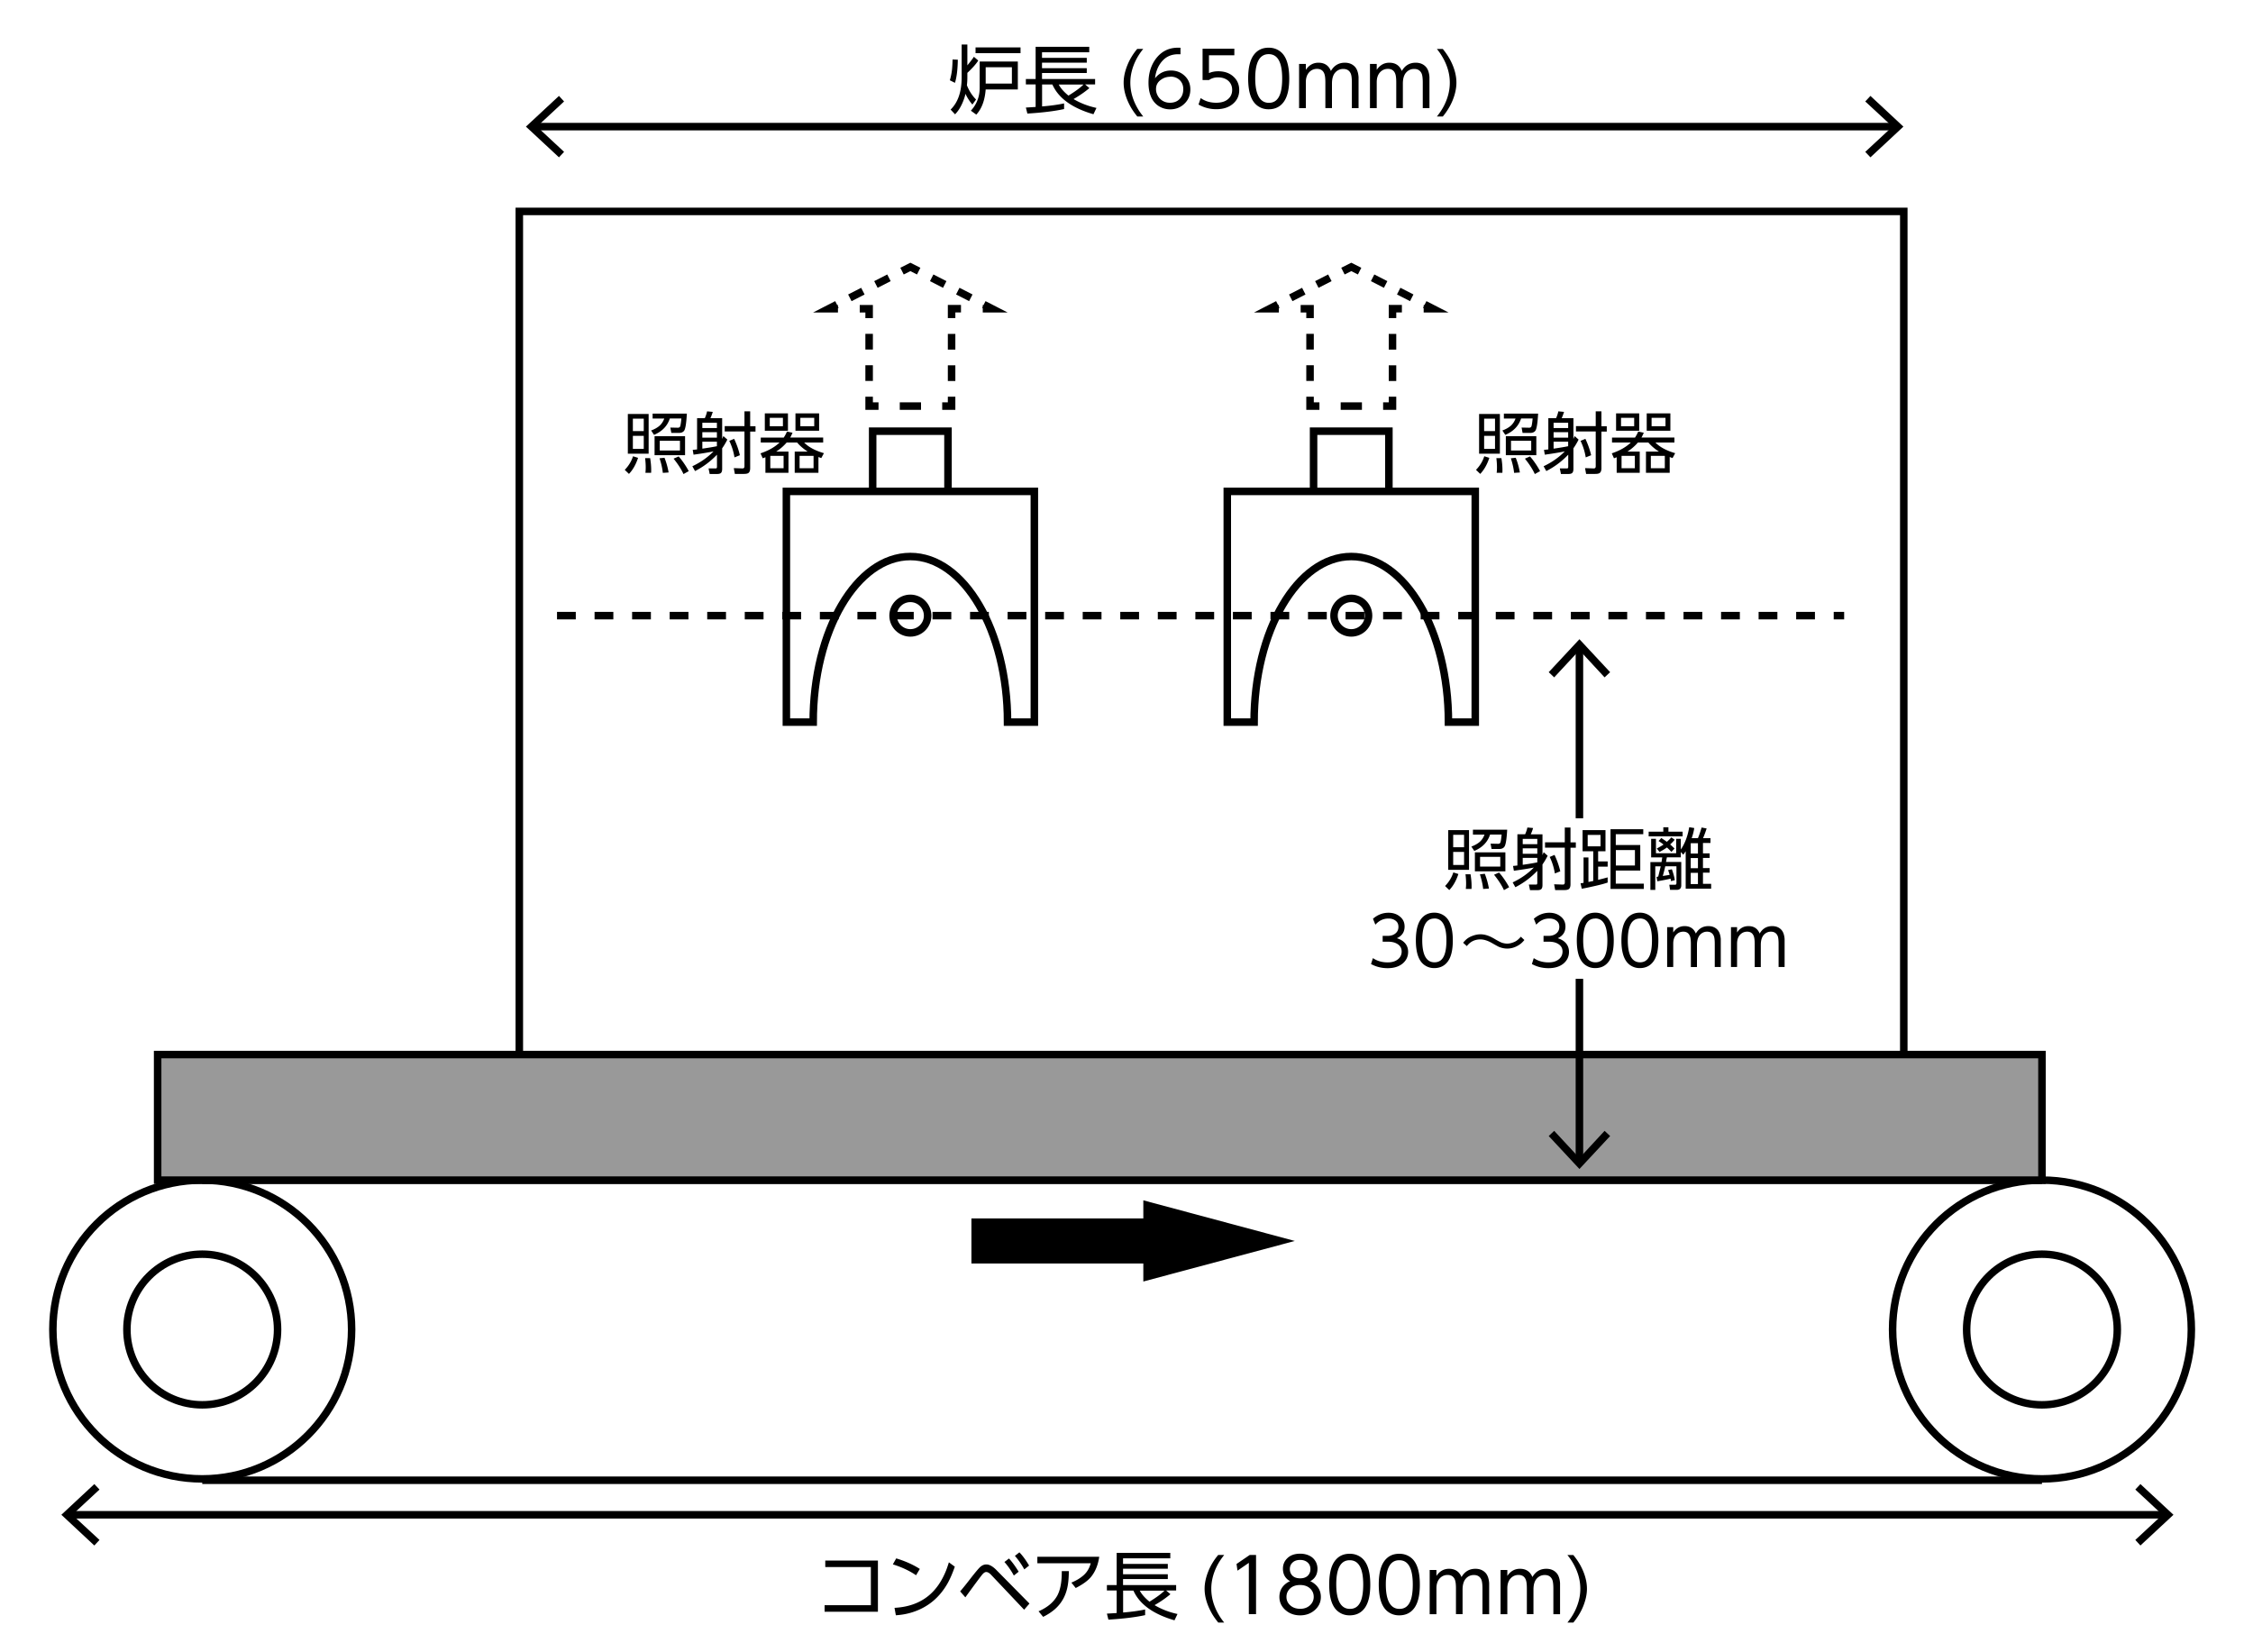 <svg xmlns="http://www.w3.org/2000/svg" id="a" viewBox="0 0 300 220"><defs><style>.b{stroke-dasharray:2.09 2.09}.b,.d,.e,.f{stroke:#000;stroke-miterlimit:10;fill:none}.d{stroke-dasharray:1.95 1.95}.e{stroke-dasharray:2.83 2.83}</style></defs><path d="M0 0h300v220H0z" style="fill:#fff"/><circle cx="26.93" cy="177.02" r="19.89" class="f"/><circle cx="26.93" cy="177.02" r="10.03" class="f"/><circle cx="271.9" cy="177.02" r="19.89" class="f"/><circle cx="271.9" cy="177.02" r="10.03" class="f"/><path d="M26.93 157.13H271.9M26.93 197.09H271.9M134.16 96.15h3.57V65.43h-33.02v30.72h3.57c0-12.18 5.79-22.05 12.94-22.05s12.94 9.87 12.94 22.05ZM116.2 57.41h10.03v8.02H116.2z" class="f"/><circle cx="121.22" cy="81.97" r="2.3" class="f"/><path d="M69.15 140.41V28.15H253.5v112.26M71.12 16.86h181.25" class="f"/><path d="m74.43 20.95.68-.73-3.61-3.36 3.61-3.35-.68-.74-4.4 4.09 4.4 4.09zM249.06 20.95l-.69-.73 3.62-3.36-3.62-3.35.69-.74 4.39 4.09-4.39 4.09z"/><path d="M9.25 201.69h279.08" class="f"/><path d="m12.56 205.78.69-.74-3.62-3.35 3.62-3.36-.69-.73-4.39 4.09 4.39 4.09zM285.01 205.78l-.68-.74 3.61-3.35-3.61-3.36.68-.73 4.4 4.09-4.4 4.09z"/><path d="M20.99 140.41H271.9v16.72H20.99z" style="fill:#999;stroke:#000;stroke-miterlimit:10"/><path d="M210.31 130.33v24.24" class="f"/><path d="m206.22 151.26.73-.69 3.36 3.62 3.35-3.62.74.69-4.09 4.39-4.09-4.39z"/><path d="M210.31 86.19v22.76" class="f"/><path d="m206.22 89.5.73.69 3.36-3.62 3.35 3.62.74-.69-4.09-4.39-4.09 4.39z"/><path d="M129.35 165.23h26.58" style="stroke-width:6px;fill:none;stroke:#000;stroke-miterlimit:10"/><path d="m152.24 170.63 20.17-5.4-20.17-5.41v10.81z"/><path d="M126.71 42.35V41.1h1.25M130.86 41.11h1.25l-1.11-.57" class="f"/><path d="m129.27 39.65-6.07-3.1" class="d"/><path d="m122.33 36.1-1.11-.56-1.11.56" class="f"/><path d="m118.37 36.99-6.06 3.1" class="d"/><path d="m111.44 40.54-1.11.57h1.25M114.48 41.11h1.25v1.25" class="f"/><path d="M115.73 44.45v7.33" class="b"/><path d="M115.73 52.82v1.25h1.25" class="f"/><path d="M119.81 54.07h4.24" class="e"/><path d="M125.46 54.07h1.25v-1.25" class="f"/><path d="M126.71 50.73V43.4" class="b"/><path d="M192.87 96.15h3.57V65.43h-33.02v30.72h3.57c0-12.18 5.79-22.05 12.94-22.05s12.94 9.87 12.94 22.05ZM174.91 57.41h10.03v8.02h-10.03z" class="f"/><circle cx="179.93" cy="81.97" r="2.3" class="f"/><path d="M185.42 42.35V41.1h1.25M189.57 41.11h1.25l-1.11-.57" class="f"/><path d="m187.98 39.65-6.07-3.1" class="d"/><path d="m181.04 36.1-1.11-.56-1.11.56" class="f"/><path d="m177.08 36.99-6.06 3.1" class="d"/><path d="m170.15 40.54-1.11.57h1.25M173.19 41.11h1.25v1.25" class="f"/><path d="M174.44 44.45v7.33" class="b"/><path d="M174.44 52.82v1.25h1.25" class="f"/><path d="M178.52 54.07h4.24" class="e"/><path d="M184.17 54.07h1.25v-1.25" class="f"/><path d="M185.42 50.73V43.4" class="b"/><path d="M74.17 81.97h171.39" style="stroke-dasharray:2.5;fill:none;stroke:#000;stroke-miterlimit:10"/><path d="M127.54 7.94c-.02 1.32-.15 2.35-.38 3.09l-.68-.34c.14-.49.24-.98.29-1.46.03-.32.06-.76.07-1.31l.7.03Zm1.27 1.78v.56c0 .38-.02.73-.06 1.07.29.74.69 1.37 1.22 1.9l-.49.67c-.38-.44-.69-.92-.92-1.43-.08.38-.22.8-.42 1.25-.26.59-.58 1.09-.97 1.48l-.59-.63c.98-.95 1.47-2.38 1.47-4.28V5.93h.76V8.7c.42-.51.71-.89.87-1.14l.58.5c-.28.45-.76.99-1.45 1.64Zm6.72-1.52v3.71h-4.28c-.11 1.44-.52 2.56-1.25 3.35l-.72-.52c.78-.86 1.17-1.87 1.17-3.04V8.19h5.07Zm.36-1.89v.77h-5.99v-.77h5.99Zm-1.15 2.64h-3.49v2.18h3.49V8.95ZM144.51 11.26l.55.47c-.59.5-1.3.99-2.11 1.46.92.55 1.94.94 3.05 1.18l-.4.84c-2.84-.82-4.66-2.14-5.47-3.96h-1.37v2.92c1.14-.09 2.11-.23 2.93-.4v.75c-1.27.28-2.9.48-4.89.6l-.2-.8c.55-.03.99-.06 1.3-.08v-3h-1.3v-.72h1.3V6.23h7.14v.73h-6.29v.74h5.96v.64h-5.96v.74h5.96v.64h-5.96v.8h7.07v.72h-1.32Zm-.24 0h-3.29c.24.47.67.96 1.29 1.47.9-.55 1.57-1.04 2-1.47ZM151.44 6.51h.79c-.39.48-.71.97-.96 1.46-.51 1.02-.76 2.03-.76 3.04 0 1.17.33 2.33 1 3.47.19.33.43.67.72 1.03h-.79c-.37-.45-.68-.9-.93-1.35-.59-1.09-.89-2.14-.89-3.15 0-.72.16-1.48.48-2.29.31-.78.75-1.52 1.33-2.21ZM157.19 7.22h-.3c-.84 0-1.52.27-2.05.82-.58.61-.93 1.41-1.04 2.38.55-.69 1.26-1.03 2.12-1.03.71 0 1.31.23 1.8.68.52.48.78 1.09.78 1.84s-.26 1.39-.78 1.89c-.51.5-1.15.76-1.9.76-.57 0-1.09-.15-1.57-.46a2.72 2.72 0 0 1-1.03-1.33c-.2-.52-.29-1.1-.29-1.75 0-1.16.28-2.16.84-3 .75-1.11 1.78-1.67 3.09-1.67.09 0 .2 0 .33.01v.85Zm-1.36 3c-.46 0-.87.13-1.23.39-.45.31-.67.73-.67 1.25 0 .32.08.61.23.89.15.27.35.48.6.64.31.2.65.29 1.03.29.52 0 .95-.16 1.27-.48.33-.33.5-.77.5-1.33 0-.47-.14-.85-.43-1.16-.33-.34-.76-.51-1.29-.51ZM164.36 6.51v.85h-3.38v2.37c.38-.16.79-.24 1.23-.24.79 0 1.44.21 1.95.64.57.48.85 1.1.85 1.86s-.27 1.33-.81 1.81c-.56.49-1.3.74-2.24.74-.85 0-1.64-.21-2.37-.62l.29-.86c.59.42 1.28.62 2.06.62.7 0 1.24-.17 1.61-.51.35-.31.52-.71.52-1.21s-.19-.93-.56-1.24c-.35-.28-.8-.42-1.34-.42-.45 0-.85.12-1.19.36h-.85V6.49h4.25ZM168.93 6.35c.54 0 1.02.14 1.44.43.87.59 1.3 1.81 1.3 3.68 0 1.36-.23 2.38-.7 3.06-.48.69-1.16 1.03-2.06 1.03-.52 0-.99-.14-1.41-.43-.87-.59-1.3-1.81-1.3-3.67 0-1.37.23-2.39.7-3.07.48-.69 1.15-1.03 2.03-1.03Zm0 .86c-1.19 0-1.79 1.07-1.79 3.21s.61 3.27 1.82 3.27 1.77-1.08 1.77-3.24-.6-3.24-1.79-3.24ZM177.38 14.39h-.9v-3.4c0-.53-.04-.91-.13-1.15-.16-.45-.49-.67-.98-.67-.43 0-.79.16-1.07.48-.28.32-.42.75-.42 1.3v3.45h-.9V8.51h.9v.79c.42-.63.98-.95 1.68-.95.81 0 1.36.37 1.66 1.1.42-.73 1.04-1.1 1.85-1.1.59 0 1.05.2 1.39.59.25.3.4.74.44 1.32V14.4h-.89v-3.39c0-.58-.05-.97-.14-1.19-.18-.43-.51-.64-1.01-.64-.39 0-.73.14-1.01.42-.33.33-.49.84-.49 1.53v3.27ZM186.82 14.39h-.9v-3.4c0-.53-.04-.91-.13-1.15-.16-.45-.49-.67-.98-.67-.43 0-.79.16-1.07.48-.28.32-.42.75-.42 1.3v3.45h-.9V8.51h.9v.79c.42-.63.98-.95 1.68-.95.81 0 1.36.37 1.66 1.1.42-.73 1.04-1.1 1.85-1.1.59 0 1.05.2 1.39.59.25.3.4.74.44 1.32V14.4h-.89v-3.39c0-.58-.05-.97-.14-1.19-.18-.43-.51-.64-1.01-.64-.39 0-.73.14-1.01.42-.33.33-.49.84-.49 1.53v3.27ZM192.11 6.51c.37.45.68.9.93 1.35.59 1.08.89 2.13.89 3.15 0 .72-.16 1.48-.48 2.29-.31.78-.76 1.52-1.33 2.21h-.79c.39-.48.71-.97.96-1.46.51-1.02.76-2.03.76-3.03 0-1.18-.33-2.33-1-3.47a8.12 8.12 0 0 0-.72-1.03h.79ZM198.31 60.97c-.29.88-.69 1.59-1.21 2.13l-.56-.54c.52-.54.89-1.14 1.1-1.81l.67.21Zm-1.36-5.85h2.77v5.29h-2.77v-5.29Zm2.12.62h-1.45v1.66h1.45v-1.66Zm0 2.29h-1.45v1.74h1.45v-1.74Zm.85 2.97c.09.54.14 1.07.14 1.57 0 .11 0 .24-.01.38h-.76c.03-.23.04-.47.04-.72 0-.41-.03-.82-.08-1.23h.67Zm.33-5.28v-.65h4.56c-.07 1.27-.19 2.02-.36 2.27-.14.2-.37.3-.68.3h-1.03l-.13-.71.99.02c.14 0 .24-.04.3-.14.06-.11.12-.47.18-1.09h-1.54c-.32 1-1.02 1.72-2.1 2.18l-.39-.58c.43-.16.79-.36 1.07-.59.3-.25.53-.59.68-1h-1.54Zm4.32 2.36v2.53h-4.06v-2.53h4.06Zm-2.74 2.87c.25.62.43 1.28.55 1.96l-.77.05c-.06-.6-.21-1.25-.43-1.94l.65-.07Zm2.06-2.26h-2.69v1.29h2.69v-1.29Zm-.17 2.08c.23.25.47.56.73.94.26.38.46.72.62 1.02l-.7.39c-.28-.62-.72-1.31-1.32-2.05l.66-.29ZM208.35 60.1c-.55.12-1.44.27-2.65.44l-.11-.64c.2-.02.4-.04.58-.06v-4.16h1.03c.14-.31.24-.61.3-.91l.76.07c-.08.28-.19.56-.31.84h1.56v2.76c.04-.09.1-.22.16-.38l.53.47c-.21.42-.44.81-.69 1.16v2.73c0 .26-.05.44-.15.54-.09.1-.27.15-.53.15h-.98l-.15-.74h.87c.08 0 .15 0 .18-.02.04-.03.07-.09.07-.19v-1.62c-.85.89-1.82 1.62-2.92 2.18l-.36-.64c1.1-.52 2.04-1.18 2.81-1.97Zm.46-3.81h-1.94v.7h1.94v-.7Zm0 1.25h-1.94v.73h1.94v-.73Zm0 1.88v-.61h-1.94v.92h.04c.84-.12 1.48-.23 1.9-.32Zm3.69-4.65h.74v1.98h.71v.71h-.71v4.86c0 .29-.06.5-.19.62-.11.11-.32.16-.65.16h-1.2l-.14-.77 1.14.04h.03c.17 0 .25-.1.25-.29v-4.63h-2.63v-.71h2.63v-1.98Zm-1.4 3.65c.35.74.6 1.46.77 2.19l-.72.29a7.96 7.96 0 0 0-.69-2.2l.64-.27ZM216.7 60.13h1.64v2.82h-3.07v-2.07c-.09.04-.21.08-.36.14l-.29-.66c1.07-.36 1.91-.84 2.53-1.44h-2.5v-.66h3.06c.16-.23.3-.5.43-.8l.74.16c-.11.25-.21.47-.31.64h4.39v.66h-2.53c.56.59 1.43 1.07 2.63 1.42l-.35.65c-.18-.06-.3-.11-.38-.14v2.1h-3.16v-2.82h1.73c-.56-.36-1.03-.76-1.41-1.21h-1.39c-.39.45-.85.86-1.4 1.21Zm-1.51-5.09h3.08v2.31h-3.08v-2.31Zm2.41.59h-1.75v1.12h1.75v-1.12Zm.09 5.07h-1.77v1.64h1.77V60.7Zm1.58-5.66h3.15v2.31h-3.15v-2.31Zm2.41 5.66h-1.86v1.64h1.86V60.7Zm.09-5.07h-1.85v1.12h1.85v-1.12ZM84.96 60.97c-.29.88-.69 1.59-1.21 2.13l-.56-.54c.52-.54.89-1.14 1.1-1.81l.67.21Zm-1.36-5.85h2.77v5.29H83.6v-5.29Zm2.12.62h-1.45v1.66h1.45v-1.66Zm0 2.29h-1.45v1.74h1.45v-1.74Zm.85 2.97c.09.54.14 1.07.14 1.57 0 .11 0 .24-.01.38h-.76c.03-.23.04-.47.04-.72 0-.41-.03-.82-.08-1.23h.67Zm.33-5.28v-.65h4.56c-.07 1.27-.19 2.02-.36 2.27-.14.2-.37.3-.68.3h-1.03l-.13-.71.99.02c.14 0 .24-.04.3-.14.06-.11.12-.47.18-1.09h-1.54c-.32 1-1.02 1.72-2.1 2.18l-.39-.58c.43-.16.79-.36 1.07-.59.3-.25.53-.59.68-1h-1.54Zm4.32 2.36v2.53h-4.06v-2.53h4.06Zm-2.74 2.87c.25.62.43 1.28.55 1.96l-.77.05a9.05 9.05 0 0 0-.44-1.94l.65-.07Zm2.06-2.26h-2.69v1.29h2.69v-1.29Zm-.18 2.08c.23.25.47.56.73.94.26.38.46.72.62 1.02l-.7.39c-.28-.62-.72-1.31-1.32-2.05l.66-.29ZM95 60.1c-.55.12-1.44.27-2.65.44l-.11-.64c.2-.02.4-.04.58-.06v-4.16h1.03c.14-.31.24-.61.3-.91l.76.07c-.08.28-.19.56-.31.84h1.56v2.76c.04-.09.1-.22.16-.38l.53.47c-.21.42-.44.81-.69 1.16v2.73c0 .26-.05.44-.15.54-.09.1-.27.15-.53.15h-.98l-.15-.74h.87c.08 0 .15 0 .18-.02.04-.03.07-.09.07-.19v-1.62c-.85.89-1.82 1.62-2.92 2.18l-.36-.64c1.1-.52 2.04-1.18 2.81-1.97Zm.46-3.81h-1.94v.7h1.94v-.7Zm0 1.25h-1.94v.73h1.94v-.73Zm0 1.88v-.61h-1.94v.92h.04c.84-.12 1.48-.23 1.9-.32Zm3.69-4.65h.74v1.98h.71v.71h-.71v4.86c0 .29-.06.5-.19.62-.11.11-.32.16-.65.16h-1.2l-.14-.77 1.14.04h.03c.17 0 .25-.1.25-.29v-4.63H96.5v-.71h2.63v-1.98Zm-1.4 3.65c.35.74.6 1.46.77 2.19l-.72.29a7.96 7.96 0 0 0-.69-2.2l.64-.27ZM103.35 60.13h1.64v2.82h-3.07v-2.07c-.09.04-.21.08-.36.14l-.29-.66c1.07-.36 1.91-.84 2.53-1.44h-2.5v-.66h3.06c.16-.23.3-.5.43-.8l.74.16c-.11.25-.21.47-.31.64h4.39v.66h-2.53c.56.59 1.43 1.07 2.63 1.42l-.35.65c-.18-.06-.3-.11-.38-.14v2.1h-3.16v-2.82h1.73c-.56-.36-1.03-.76-1.41-1.21h-1.39c-.39.45-.85.86-1.4 1.21Zm-1.51-5.09h3.08v2.31h-3.08v-2.31Zm2.41.59h-1.75v1.12h1.75v-1.12Zm.09 5.07h-1.77v1.64h1.77V60.7Zm1.58-5.66h3.15v2.31h-3.15v-2.31Zm2.41 5.66h-1.86v1.64h1.86V60.7Zm.09-5.07h-1.85v1.12h1.85v-1.12ZM109.88 207.78h7.02v6.82h-7.1v-.87h6.16v-5.08h-6.07v-.87ZM119.35 207.5c1.16.35 2.21.81 3.13 1.4l-.5.84c-.88-.6-1.91-1.08-3.09-1.45l.45-.8Zm-.06 7.58-.18-1c1.87-.1 3.4-.66 4.6-1.67.94-.79 1.69-1.88 2.25-3.26.12-.3.25-.68.39-1.13l.79.58c-.3.86-.61 1.58-.93 2.16-1.09 1.95-2.67 3.26-4.73 3.91-.69.22-1.42.35-2.19.4ZM128.55 212.69l-.7-.8c.46-.54.89-1.08 1.29-1.6.7-.9 1.16-1.45 1.38-1.65.25-.22.52-.34.81-.34.41 0 .86.25 1.36.76l4.39 4.45-.71.82-4.42-4.67c-.22-.23-.44-.35-.63-.35-.16 0-.33.11-.51.32-.22.26-.81 1.05-1.78 2.38l-.48.66Zm5.19-4.71.61-.47c.41.44.84 1.02 1.29 1.76l-.64.51c-.36-.67-.78-1.27-1.25-1.8Zm1.4-.82.6-.47c.41.42.84 1 1.29 1.76l-.64.51c-.36-.66-.78-1.26-1.25-1.8ZM138.12 207.28h8.25c-.16 1.1-.53 2-1.11 2.7-.42.5-1.1.99-2.02 1.46l-.58-.72c.68-.28 1.23-.62 1.66-1.01.43-.39.74-.91.92-1.57h-7.11v-.86Zm.78 8-.61-.74c1.18-.51 2.01-1.21 2.5-2.1.39-.74.59-1.75.59-3.06v-.19h.94c0 .65-.04 1.22-.11 1.71-.2 1.4-.78 2.52-1.77 3.38-.44.38-.95.71-1.54 1ZM155.3 211.79l.55.47c-.59.5-1.29.99-2.11 1.46.92.55 1.94.94 3.05 1.18l-.4.84c-2.83-.82-4.66-2.14-5.47-3.96h-1.37v2.92c1.14-.09 2.11-.23 2.93-.4v.75c-1.27.28-2.9.48-4.89.6l-.2-.8c.55-.03.99-.06 1.3-.08v-3h-1.3v-.72h1.3v-4.29h7.14v.73h-6.29v.74h5.96v.64h-5.96v.74h5.96v.64h-5.96v.8h7.07v.72h-1.32Zm-.24 0h-3.29c.24.47.67.96 1.29 1.47.9-.55 1.57-1.04 2-1.47ZM162.22 207.04h.79c-.39.49-.71.97-.96 1.46-.51 1.02-.76 2.04-.76 3.04 0 1.17.33 2.33 1 3.47.19.33.43.67.72 1.03h-.79c-.37-.45-.68-.89-.93-1.35-.59-1.09-.89-2.14-.89-3.15 0-.72.16-1.48.48-2.29.31-.78.75-1.52 1.33-2.21ZM164.65 208.24l1.76-1.2h.84v7.88h-.96v-6.83l-1.51 1.04-.13-.89ZM174.46 210.53c.17.07.34.17.49.28.62.46.93 1.07.93 1.82 0 .69-.27 1.27-.8 1.74s-1.19.71-1.96.71-1.43-.24-1.96-.71-.8-1.05-.8-1.74c0-.79.33-1.42 1.01-1.88.13-.09.27-.17.42-.22-.08-.04-.16-.09-.23-.14-.49-.36-.73-.87-.73-1.52 0-.55.19-1.01.58-1.39.41-.41.99-.61 1.72-.61.5 0 .96.11 1.36.34.33.19.58.46.76.83.12.26.18.54.18.83 0 .65-.24 1.16-.73 1.52-.07.05-.14.1-.23.14Zm-1.34.51c-.54 0-.98.14-1.3.43-.34.31-.52.69-.52 1.15s.17.83.52 1.14c.34.3.78.45 1.32.45.5 0 .93-.15 1.27-.45.34-.31.52-.69.52-1.14s-.17-.85-.52-1.15c-.33-.29-.76-.43-1.3-.43Zm0-3.34c-.43 0-.77.12-1.02.36-.23.22-.35.5-.35.86s.12.65.35.88c.24.23.58.35 1.04.35.43 0 .76-.12 1-.35.23-.23.35-.52.35-.88s-.12-.64-.35-.86c-.26-.24-.6-.36-1.02-.36ZM179.72 206.88c.54 0 1.02.14 1.44.43.87.59 1.3 1.81 1.3 3.68 0 1.36-.23 2.38-.7 3.06-.48.69-1.16 1.03-2.06 1.03-.52 0-.99-.14-1.41-.43-.87-.59-1.3-1.81-1.3-3.67 0-1.37.23-2.39.7-3.07.48-.69 1.15-1.03 2.03-1.03Zm0 .86c-1.19 0-1.79 1.07-1.79 3.21s.61 3.27 1.82 3.27 1.77-1.08 1.77-3.24-.6-3.24-1.79-3.24ZM186.32 206.88c.54 0 1.02.14 1.44.43.87.59 1.3 1.81 1.3 3.68 0 1.36-.23 2.38-.7 3.06-.48.69-1.16 1.03-2.06 1.03-.52 0-.99-.14-1.41-.43-.87-.59-1.3-1.81-1.3-3.67 0-1.37.23-2.39.7-3.07.48-.69 1.15-1.03 2.03-1.03Zm0 .86c-1.19 0-1.79 1.07-1.79 3.21s.61 3.27 1.82 3.27 1.77-1.08 1.77-3.24-.6-3.24-1.79-3.24ZM194.77 214.92h-.9v-3.4c0-.53-.04-.91-.13-1.15-.16-.45-.49-.67-.98-.67-.43 0-.79.16-1.07.48-.28.32-.42.75-.42 1.3v3.45h-.9v-5.89h.9v.79c.42-.63.98-.95 1.68-.95.81 0 1.36.37 1.66 1.1.42-.73 1.04-1.1 1.85-1.1.59 0 1.05.2 1.39.59.25.3.4.74.44 1.32V214.93h-.89v-3.39c0-.58-.05-.97-.14-1.19-.18-.43-.51-.64-1.01-.64-.39 0-.73.14-1.01.42-.33.33-.49.84-.49 1.53v3.27ZM204.21 214.92h-.9v-3.4c0-.53-.04-.91-.13-1.15-.16-.45-.49-.67-.98-.67-.43 0-.79.16-1.07.48-.28.32-.42.75-.42 1.3v3.45h-.9v-5.89h.9v.79c.42-.63.98-.95 1.68-.95.81 0 1.36.37 1.66 1.1.42-.73 1.04-1.1 1.85-1.1.59 0 1.05.2 1.39.59.25.3.4.74.44 1.32V214.93h-.89v-3.39c0-.58-.05-.97-.14-1.19-.18-.43-.51-.64-1.01-.64-.39 0-.73.14-1.01.42-.33.33-.49.84-.49 1.53v3.27ZM209.49 207.04c.37.45.68.9.93 1.35.59 1.08.89 2.13.89 3.15 0 .72-.16 1.48-.48 2.29-.31.78-.76 1.52-1.33 2.21h-.79c.39-.48.71-.97.96-1.46.51-1.02.76-2.03.76-3.03 0-1.17-.33-2.33-1-3.47a8.12 8.12 0 0 0-.72-1.03h.79ZM194.19 116.38c-.29.88-.69 1.59-1.21 2.13l-.56-.54c.52-.54.89-1.14 1.1-1.81l.67.21Zm-1.35-5.85h2.77v5.29h-2.77v-5.29Zm2.11.62h-1.45v1.66h1.45v-1.66Zm0 2.28h-1.45v1.74h1.45v-1.74Zm.86 2.98c.09.54.14 1.07.14 1.57 0 .11 0 .24-.01.38h-.76c.03-.23.04-.47.04-.72 0-.41-.03-.82-.08-1.23h.67Zm.32-5.29v-.65h4.56c-.07 1.27-.19 2.02-.37 2.27-.14.2-.37.3-.68.3h-1.03l-.13-.71.99.02c.14 0 .24-.04.3-.14.06-.11.12-.47.18-1.09h-1.54c-.32 1-1.02 1.72-2.1 2.18l-.39-.58c.43-.16.79-.36 1.07-.59.3-.25.53-.59.68-1h-1.54Zm4.32 2.37v2.53h-4.06v-2.53h4.06Zm-2.74 2.86c.25.62.43 1.28.55 1.96l-.77.05c-.06-.6-.21-1.25-.43-1.94l.65-.08Zm2.06-2.26h-2.69v1.29h2.69v-1.29Zm-.17 2.08c.23.25.47.56.73.94.26.38.46.72.62 1.02l-.69.39c-.28-.62-.72-1.31-1.32-2.05l.66-.29ZM204.23 115.51c-.55.12-1.44.26-2.65.43l-.11-.64c.2-.02.4-.04.58-.06v-4.16h1.03c.14-.31.24-.61.3-.9l.76.07c-.08.28-.18.56-.31.84h1.56v2.76c.04-.09.1-.22.16-.38l.53.47c-.21.42-.44.81-.69 1.16v2.73c0 .26-.05.44-.15.54-.09.1-.27.15-.53.15h-.98l-.15-.74h.87c.08 0 .15 0 .18-.02.04-.03.07-.09.07-.19v-1.62c-.85.89-1.82 1.62-2.92 2.18l-.36-.64c1.1-.52 2.04-1.18 2.81-1.97Zm.47-3.81h-1.94v.7h1.94v-.7Zm0 1.25h-1.94v.73h1.94v-.73Zm0 1.88v-.61h-1.94v.92h.04c.84-.12 1.48-.23 1.9-.32Zm3.68-4.65h.74v1.98h.71v.71h-.71v4.86c0 .29-.06.5-.19.62-.11.11-.32.16-.65.16h-1.2l-.14-.77 1.14.04h.03c.17 0 .25-.1.25-.29v-4.63h-2.63v-.71h2.63v-1.98Zm-1.39 3.64c.35.74.6 1.46.77 2.19l-.72.29c-.13-.79-.36-1.53-.69-2.2l.64-.27ZM212.8 117.15c.61-.15 1.03-.26 1.27-.33v.69c-.4.14-.96.29-1.67.45-.75.17-1.34.3-1.78.37l-.16-.72c.1-.01.17-.03.21-.03.07-.01.14-.02.19-.03v-3.38h.65v3.26c.11-.02.26-.05.44-.09l.2-.04v-3.96h-1.42v-2.81h3.05v2.81h-.98v1.36h1.27v.69h-1.27v1.76Zm.32-5.98h-1.71v1.52h1.71v-1.52Zm5.69-.77v.67h-3.66v1.44h3.26v3.4h-3.26v1.75h3.73v.7h-4.43v-7.95h4.36Zm-1.11 2.78h-2.54v2.06h2.54v-2.06ZM221.48 110.74v-.59h.68v.59h1.89v.62h-4.52v-.62h1.94Zm.85 5.77c-.04-.15-.11-.37-.21-.66l.5-.11c.2.56.33 1.04.39 1.45l-.51.13a1.91 1.91 0 0 0-.06-.33c-.3.08-.89.2-1.76.35l-.1-.59c.06 0 .14-.02.22-.03.17-.68.27-1.1.31-1.27l.02-.1h-.72v3.14h-.65v-3.71h1.48c.04-.25.07-.46.1-.62h-1.48v-2.47h.64v1.92h2.69v-1.92h.62v1.42c.55-.8.92-1.79 1.12-2.97l.67.11c-.06.41-.17.86-.34 1.35h.83c.16-.37.32-.85.49-1.42l.67.13c-.17.52-.33.95-.48 1.29h.99v.64h-1v1.38h.89v.61h-.89v1.35h.89v.61h-.89v1.49h1.09v.65h-3.39v-4.99c-.11.17-.21.32-.32.46l-.33-.36v.71h-1.85l-.06.28-.03.17-.03.17h2.03v3.11c0 .4-.2.6-.6.6h-.89l-.1-.68h.7c.08 0 .14 0 .18-.03.04-.03.07-.09.07-.21v-2.22h-1.49c-.08.38-.19.81-.33 1.29.3-.04.61-.09.94-.15Zm-1.72-3.53c.41-.22.71-.4.9-.53-.15-.12-.37-.28-.66-.47l.36-.4c.32.21.57.38.74.51.3-.27.5-.47.6-.6l.44.32c-.1.14-.3.35-.6.63.15.12.34.3.58.54l-.41.45c-.17-.18-.36-.38-.6-.59-.23.17-.56.37-.98.6l-.36-.45Zm5.48-.71h-.96v1.38h.96v-1.38Zm0 1.98h-.96v1.35h.96v-1.35Zm0 1.97h-.96v1.49h.96v-1.49ZM186 124.92c.35.11.64.26.87.45.42.35.63.81.63 1.38 0 .62-.25 1.14-.74 1.55-.49.4-1.15.61-1.99.61-.79 0-1.53-.18-2.21-.55l.25-.79c.56.38 1.22.57 1.96.57.57 0 1.02-.13 1.36-.4.34-.27.51-.62.51-1.05 0-.51-.26-.88-.79-1.12-.29-.13-.66-.19-1.09-.19h-.65v-.77h.66c.37 0 .67-.08.92-.24.35-.23.52-.54.52-.96s-.16-.69-.48-.89c-.23-.15-.51-.22-.85-.22-.68 0-1.25.27-1.74.82l-.32-.79c.61-.53 1.3-.8 2.06-.8.65 0 1.18.19 1.61.58.36.32.54.74.54 1.26 0 .73-.35 1.25-1.05 1.56ZM190.99 121.52c.48 0 .91.13 1.29.39.78.53 1.17 1.63 1.17 3.31 0 1.23-.21 2.15-.63 2.75-.43.62-1.05.93-1.85.93-.47 0-.89-.13-1.27-.39-.78-.53-1.17-1.63-1.17-3.3 0-1.23.21-2.16.63-2.76.43-.62 1.04-.93 1.83-.93Zm0 .78c-1.08 0-1.61.96-1.61 2.89s.54 2.94 1.63 2.94 1.59-.97 1.59-2.92-.54-2.92-1.61-2.92ZM194.83 125.52c.17-.21.33-.37.46-.48.21-.17.45-.31.75-.42.38-.15.74-.22 1.11-.22.34 0 .68.07 1.03.2.26.1.57.25.93.47.43.25.74.41.94.47.22.06.43.1.63.1.31 0 .65-.08 1-.24.27-.12.54-.34.83-.68l.47.44c-.2.25-.42.46-.66.62-.52.35-1.06.52-1.63.52-.34 0-.68-.07-1.03-.2-.14-.05-.48-.24-1.02-.55-.55-.31-1.05-.47-1.52-.47-.75 0-1.35.3-1.8.89l-.48-.43ZM207.42 124.92c.35.11.64.26.87.45.42.35.63.81.63 1.38 0 .62-.25 1.14-.74 1.55-.49.4-1.15.61-1.99.61-.79 0-1.53-.18-2.21-.55l.25-.79c.56.38 1.22.57 1.96.57.57 0 1.02-.13 1.36-.4.34-.27.51-.62.51-1.05 0-.51-.26-.88-.79-1.12-.29-.13-.66-.19-1.09-.19h-.65v-.77h.66c.37 0 .67-.08.92-.24.35-.23.52-.54.52-.96s-.16-.69-.48-.89c-.23-.15-.51-.22-.85-.22-.68 0-1.25.27-1.74.82l-.32-.79c.61-.53 1.3-.8 2.06-.8.65 0 1.18.19 1.61.58.36.32.54.74.54 1.26 0 .73-.35 1.25-1.05 1.56ZM212.42 121.52c.48 0 .91.13 1.29.39.78.53 1.17 1.63 1.17 3.31 0 1.23-.21 2.15-.63 2.75-.43.62-1.05.93-1.85.93-.47 0-.89-.13-1.27-.39-.78-.53-1.17-1.63-1.17-3.3 0-1.23.21-2.16.63-2.76.43-.62 1.04-.93 1.83-.93Zm0 .78c-1.08 0-1.61.96-1.61 2.89s.54 2.94 1.63 2.94 1.59-.97 1.59-2.92-.54-2.92-1.61-2.92ZM218.36 121.52c.48 0 .91.13 1.29.39.78.53 1.17 1.63 1.17 3.31 0 1.23-.21 2.15-.63 2.75-.43.62-1.05.93-1.85.93-.47 0-.89-.13-1.27-.39-.78-.53-1.17-1.63-1.17-3.3 0-1.23.21-2.16.63-2.76.43-.62 1.04-.93 1.83-.93Zm0 .78c-1.08 0-1.61.96-1.61 2.89s.54 2.94 1.63 2.94 1.59-.97 1.59-2.92-.54-2.92-1.61-2.92ZM225.96 128.76h-.81v-3.06c0-.47-.04-.82-.12-1.04-.15-.4-.44-.61-.88-.61-.39 0-.71.14-.97.43-.25.28-.38.67-.38 1.17v3.1h-.81v-5.3h.81v.71c.38-.57.88-.85 1.52-.85.73 0 1.22.33 1.49.99.38-.66.93-.99 1.67-.99.53 0 .95.18 1.25.53.23.27.36.67.4 1.19v3.72h-.8v-3.05c0-.52-.04-.88-.12-1.07-.16-.38-.46-.58-.91-.58-.35 0-.65.13-.9.38-.29.3-.44.76-.44 1.38v2.94ZM234.46 128.76h-.81v-3.06c0-.47-.04-.82-.12-1.04-.15-.4-.44-.61-.88-.61-.39 0-.71.14-.97.43-.25.28-.38.67-.38 1.17v3.1h-.81v-5.3h.81v.71c.38-.57.88-.85 1.52-.85.73 0 1.22.33 1.49.99.38-.66.93-.99 1.67-.99.53 0 .95.18 1.25.53.23.27.36.67.4 1.19v3.72h-.8v-3.05c0-.52-.04-.88-.12-1.07-.16-.38-.46-.58-.91-.58-.35 0-.65.13-.9.38-.29.3-.44.76-.44 1.38v2.94Z"/></svg>